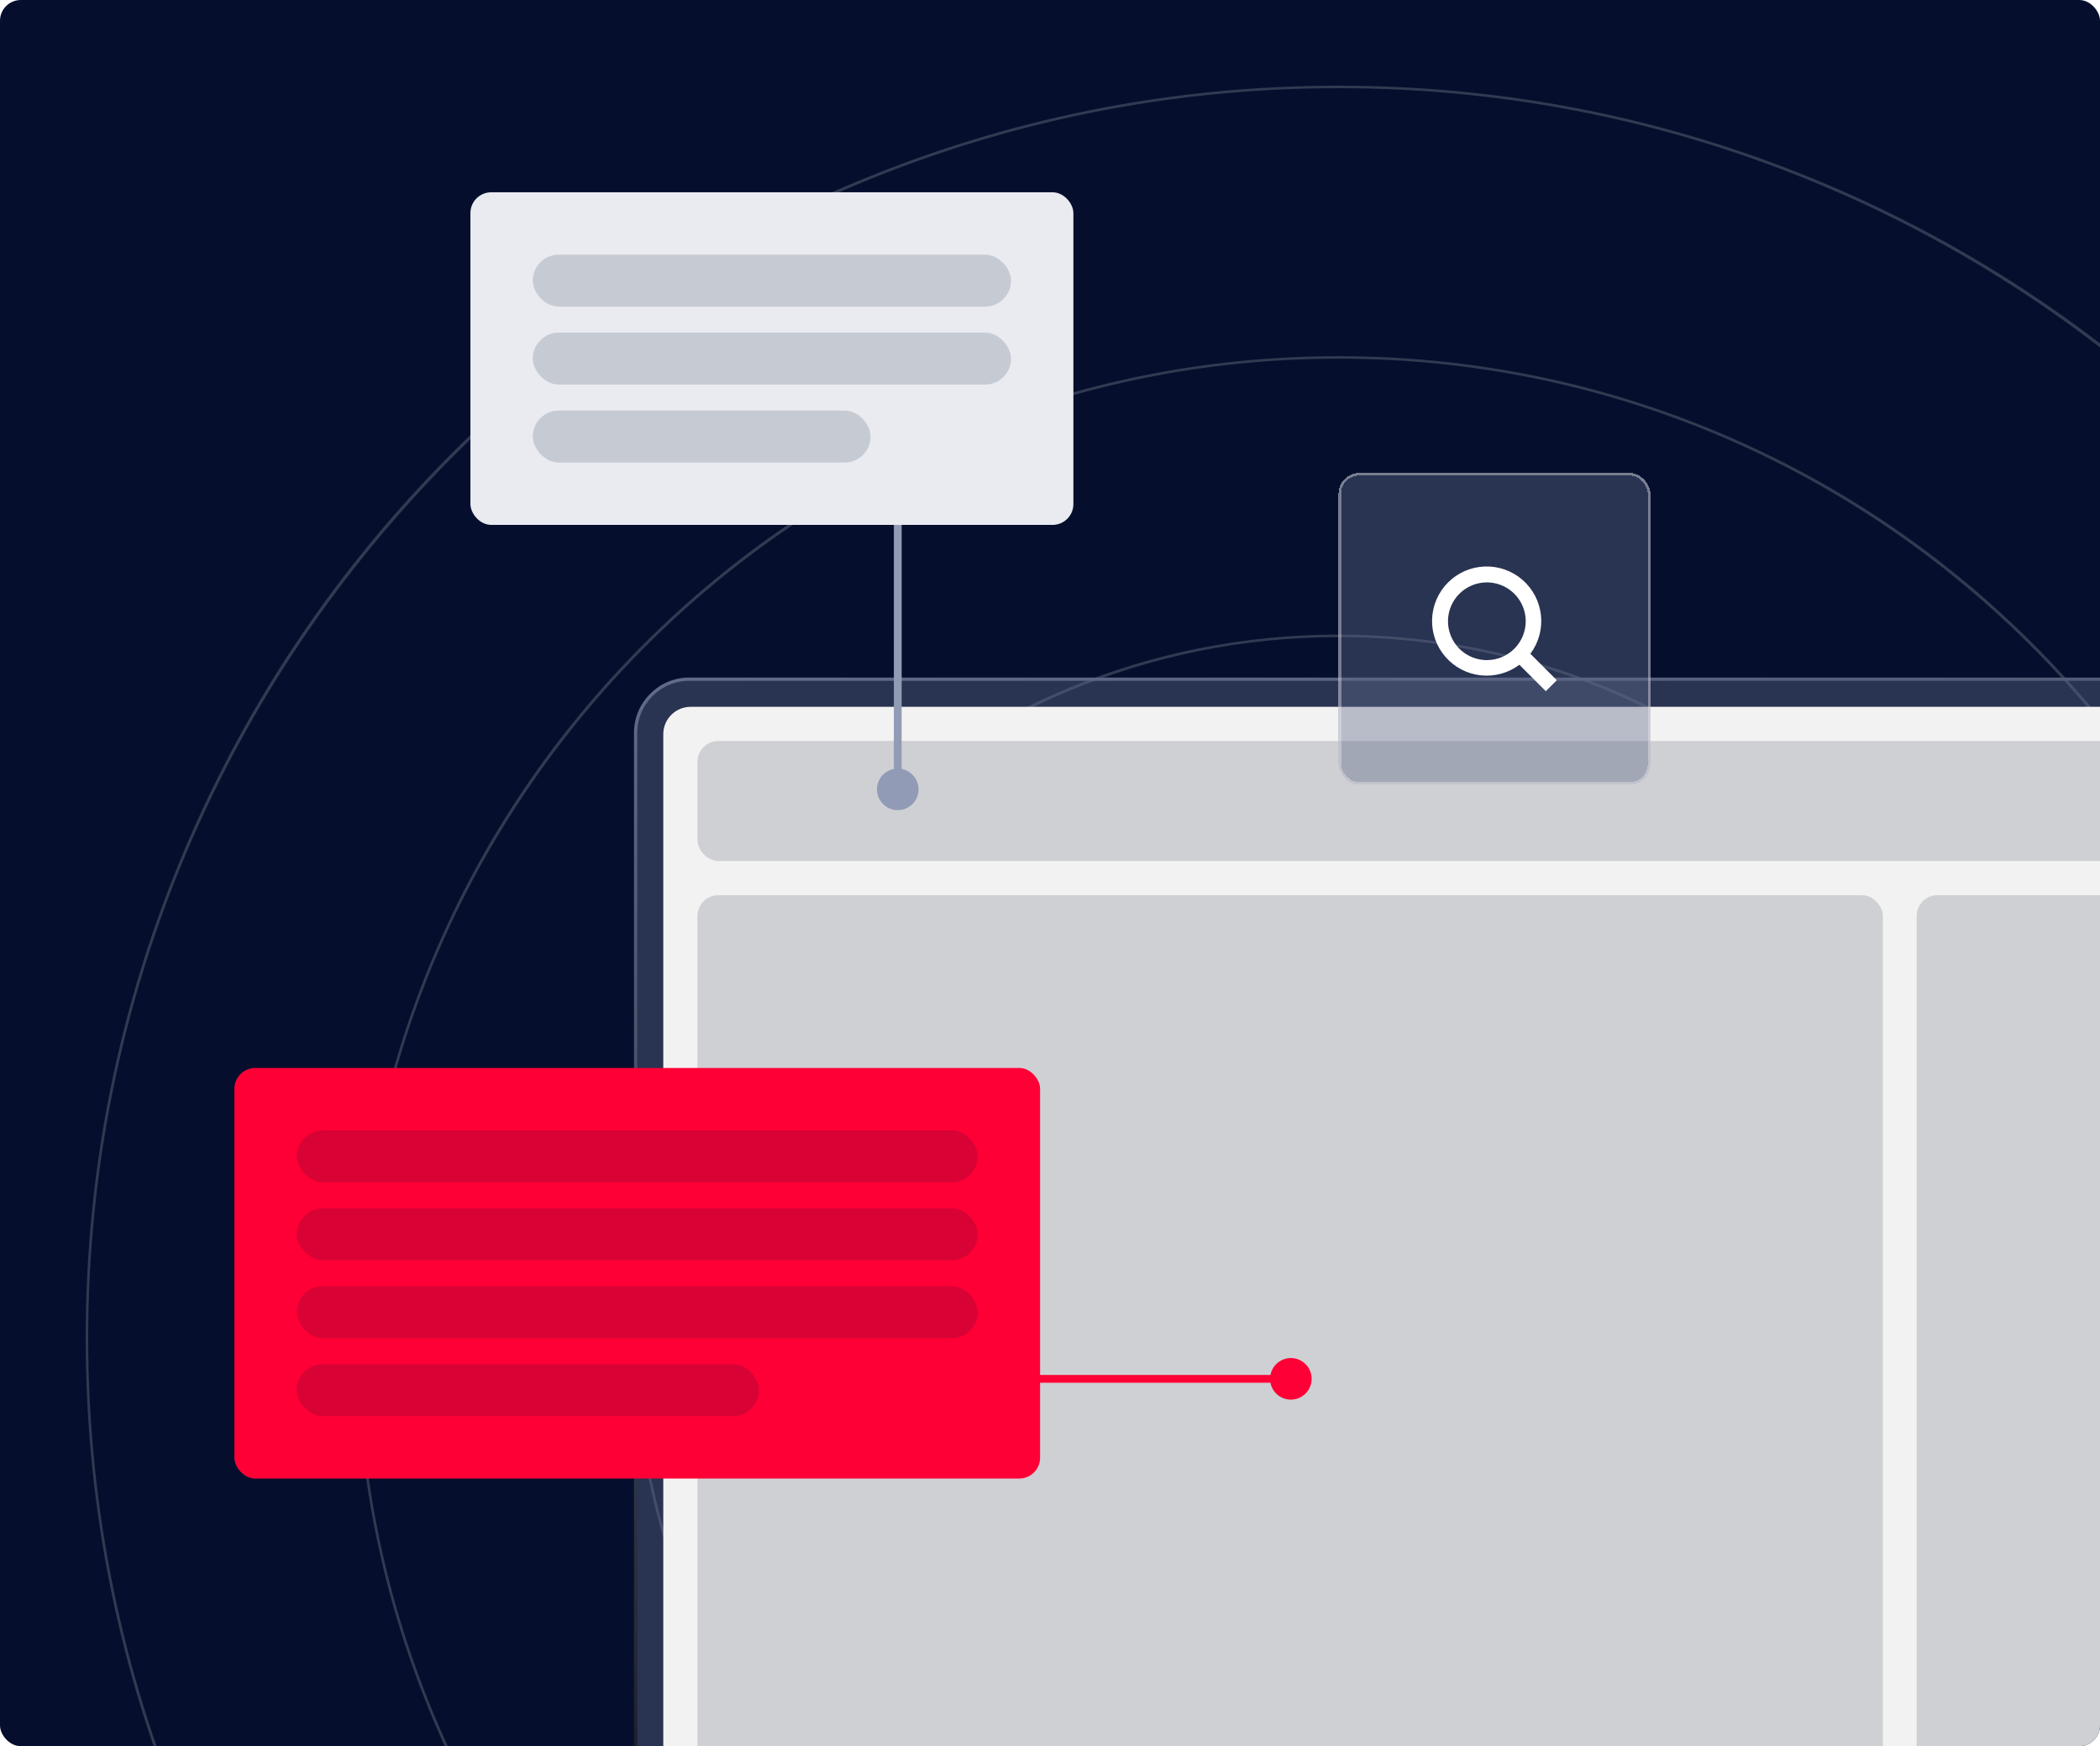 <svg width="808" height="672" viewBox="0 0 808 672" fill="none" xmlns="http://www.w3.org/2000/svg">
<g clip-path="url(#clip0_3232_4693)">
<rect width="808" height="672" rx="8" fill="#050F2D"/>
<path d="M695.424 505.604C695.233 501.93 694.926 498.276 694.513 494.659C696.691 494.036 698.293 492.031 698.293 489.652C698.293 486.784 695.952 484.443 693.084 484.443C693.084 484.443 693.074 484.443 693.065 484.443C687.05 449.297 670.859 417.584 647.635 392.461C648.835 391.176 649.573 389.459 649.573 387.579C649.573 383.627 646.36 380.413 642.408 380.413C640.518 380.413 638.801 381.152 637.525 382.351C605.295 352.557 562.235 334.321 514.992 334.321C467.75 334.321 426.148 351.943 394.11 380.835C392.412 379.195 390.109 378.178 387.568 378.178C382.388 378.178 378.167 382.399 378.167 387.579C378.167 390.121 379.184 392.423 380.824 394.121C353.39 424.538 336.143 464.29 334.464 507.974C330.733 508.146 327.75 511.225 327.75 514.995C327.75 518.765 330.733 521.844 334.464 522.017C334.637 526.516 334.973 530.976 335.471 535.389C333.15 535.916 331.414 537.988 331.414 540.463C331.414 543.331 333.754 545.672 336.623 545.672C336.728 545.672 336.824 545.672 336.929 545.653C343.069 581.423 359.759 613.634 383.683 638.949C382.867 639.87 382.368 641.078 382.368 642.402C382.368 645.27 384.709 647.611 387.577 647.611C388.901 647.611 390.109 647.112 391.03 646.297C423.405 676.877 467.05 695.659 515.002 695.659C562.954 695.659 603.846 678.038 635.885 649.146C637.583 650.786 639.885 651.803 642.427 651.803C647.607 651.803 651.827 647.582 651.827 642.402C651.827 639.86 650.81 637.558 649.17 635.86C676.106 605.989 693.237 567.121 695.444 524.367C700.518 524.242 704.614 520.079 704.614 514.976C704.614 509.873 700.518 505.71 695.444 505.585L695.424 505.604ZM695.463 523.427C695.367 523.427 695.281 523.437 695.185 523.437C694.955 523.437 694.724 523.417 694.504 523.398C690.321 523.062 687.003 519.676 686.772 515.465C686.772 515.302 686.743 515.149 686.743 514.986C686.743 514.823 686.763 514.669 686.772 514.506C687.012 510.304 690.331 506.909 694.504 506.573C694.734 506.554 694.955 506.535 695.185 506.535C695.281 506.535 695.367 506.544 695.463 506.544C699.991 506.688 703.626 510.41 703.626 514.976C703.626 519.542 699.991 523.254 695.463 523.408V523.427ZM694.465 505.633C689.775 505.988 686.053 509.796 685.813 514.516H644.441L688.672 492.405C689.592 493.882 691.223 494.87 693.094 494.87C693.257 494.87 693.42 494.861 693.573 494.841C693.976 498.41 694.283 502.007 694.465 505.633ZM642.408 650.863C640.153 650.863 638.101 649.971 636.585 648.522C636.355 648.302 636.134 648.071 635.923 647.822C634.791 646.469 634.091 644.762 633.986 642.901C633.986 642.738 633.957 642.584 633.957 642.421C633.957 642.258 633.976 642.105 633.986 641.942C634.225 637.673 637.65 634.239 641.928 633.999C642.091 633.999 642.245 633.97 642.408 633.97C642.571 633.97 642.724 633.99 642.887 633.999C644.758 634.105 646.465 634.815 647.808 635.937C648.058 636.138 648.288 636.368 648.508 636.599C649.957 638.114 650.849 640.167 650.849 642.421C650.849 647.074 647.06 650.863 642.408 650.863ZM392.757 641.942C392.709 641.453 392.594 640.973 392.421 640.532L641.928 515.782V633.049C637.122 633.289 633.276 637.145 633.026 641.951H392.757V641.942ZM387.568 646.671C385.227 646.671 383.318 644.762 383.318 642.421C383.318 641.376 383.711 640.426 384.344 639.687C384.556 639.438 384.786 639.217 385.045 639.026C385.63 638.584 386.33 638.306 387.098 638.22C387.261 638.201 387.414 638.172 387.577 638.172C387.74 638.172 387.894 638.201 388.057 638.22C389.342 638.364 390.455 639.074 391.136 640.109C391.309 640.378 391.443 640.666 391.558 640.973C391.673 641.28 391.74 641.606 391.779 641.942C391.798 642.105 391.827 642.258 391.827 642.421C391.827 642.584 391.798 642.738 391.779 642.901C391.692 643.668 391.414 644.359 390.973 644.954C390.781 645.213 390.56 645.443 390.311 645.654C389.572 646.287 388.623 646.68 387.577 646.68L387.568 646.671ZM387.568 379.137C389.822 379.137 391.875 380.029 393.39 381.478C393.62 381.699 393.841 381.929 394.052 382.178C395.184 383.531 395.884 385.238 395.99 387.099C395.99 387.262 396.018 387.416 396.018 387.579C396.018 387.742 395.999 387.895 395.99 388.058C395.75 392.327 392.325 395.751 388.047 396.001C387.884 396.001 387.731 396.03 387.568 396.03C387.404 396.03 387.251 396.01 387.088 396.001C385.217 395.895 383.51 395.186 382.167 394.063C381.918 393.862 381.687 393.632 381.467 393.401C380.018 391.886 379.126 389.833 379.126 387.579C379.126 382.926 382.915 379.137 387.568 379.137ZM635.261 388.058C635.319 388.864 635.492 389.631 635.798 390.351L388.057 514.228V396.96C392.863 396.72 396.709 392.864 396.958 388.058H635.271H635.261ZM648.614 387.579C648.614 389.19 647.99 390.658 646.983 391.761C646.763 392.001 646.532 392.221 646.283 392.423C645.333 393.181 644.163 393.67 642.887 393.766C642.724 393.775 642.571 393.795 642.408 393.795C642.245 393.795 642.091 393.785 641.928 393.766C639.875 393.612 638.101 392.452 637.093 390.773C636.93 390.504 636.777 390.217 636.662 389.919C636.422 389.334 636.278 388.711 636.23 388.058C636.221 387.895 636.201 387.742 636.201 387.579C636.201 387.416 636.211 387.262 636.23 387.099C636.326 385.823 636.815 384.643 637.573 383.703C637.774 383.454 637.995 383.224 638.235 383.003C639.338 381.996 640.806 381.372 642.417 381.372C645.842 381.372 648.623 384.154 648.623 387.579H648.614ZM388.047 637.232V515.475H640.374L391.99 639.668C391.145 638.316 389.716 637.385 388.047 637.232ZM641.928 394.725V514.516H389.601L636.23 391.205C637.4 393.19 639.501 394.562 641.928 394.725ZM697.333 489.662C697.333 491.542 696.096 493.124 694.398 493.681C694.101 493.777 693.784 493.844 693.458 493.873C693.333 493.882 693.218 493.911 693.084 493.911C691.597 493.911 690.283 493.134 689.525 491.973C689.353 491.705 689.218 491.417 689.103 491.11C688.94 490.659 688.835 490.17 688.835 489.662C688.835 487.599 690.312 485.873 692.269 485.498C692.537 485.45 692.806 485.412 693.084 485.412C693.132 485.412 693.18 485.422 693.228 485.431C695.501 485.508 697.333 487.369 697.333 489.671V489.662ZM692.106 484.549C689.698 485.009 687.875 487.129 687.875 489.662C687.875 490.323 688.01 490.966 688.24 491.551L642.887 514.228V394.735C644.422 394.629 645.823 394.054 646.945 393.133C670.024 418.111 686.13 449.623 692.115 484.549H692.106ZM514.983 335.29C561.976 335.29 604.796 353.43 636.854 383.051C635.933 384.173 635.357 385.574 635.252 387.109H396.939C396.834 384.998 396.038 383.07 394.752 381.545C426.618 352.806 468.786 335.29 514.973 335.29H514.983ZM381.524 394.783C383.05 396.058 384.978 396.864 387.088 396.97V514.535H341.802C341.572 511.081 338.848 508.309 335.414 508.002C337.093 464.568 354.244 425.037 381.515 394.783H381.524ZM328.709 515.005C328.709 511.772 331.241 509.134 334.426 508.942C334.551 508.942 334.666 508.923 334.79 508.923C334.992 508.923 335.184 508.933 335.385 508.952C338.301 509.24 340.623 511.59 340.853 514.525C340.862 514.688 340.882 514.842 340.882 515.005C340.882 515.168 340.872 515.321 340.853 515.484C340.623 518.42 338.311 520.77 335.385 521.058C335.193 521.077 334.992 521.086 334.79 521.086C334.666 521.086 334.541 521.077 334.426 521.067C331.241 520.875 328.709 518.237 328.709 515.005ZM335.423 522.017C338.858 521.71 341.572 518.938 341.812 515.484H385.544L341.045 537.729C340.124 536.252 338.493 535.264 336.623 535.264C336.555 535.264 336.488 535.264 336.421 535.274C335.932 530.9 335.596 526.477 335.423 522.007V522.017ZM332.373 540.482C332.373 538.497 333.745 536.847 335.587 536.377C335.894 536.3 336.21 536.252 336.536 536.242C336.565 536.242 336.594 536.242 336.623 536.242C338.109 536.242 339.424 537.019 340.181 538.18C340.354 538.449 340.488 538.737 340.603 539.043C340.766 539.494 340.872 539.984 340.872 540.492C340.872 542.458 339.529 544.099 337.716 544.578C337.409 544.665 337.093 544.713 336.766 544.722C336.718 544.722 336.671 544.741 336.623 544.741C334.282 544.741 332.373 542.833 332.373 540.492V540.482ZM337.879 545.538C340.143 544.972 341.831 542.928 341.831 540.482C341.831 539.811 341.697 539.178 341.476 538.593L387.098 515.782V637.241C386.081 637.337 385.15 637.721 384.383 638.316C360.594 613.136 343.999 581.106 337.879 545.528V545.538ZM514.992 694.729C467.299 694.729 423.884 676.043 391.683 645.625C392.277 644.858 392.671 643.927 392.757 642.911H633.026C633.132 645.021 633.928 646.949 635.213 648.474C603.348 677.213 561.18 694.729 514.992 694.729ZM648.451 635.237C646.926 633.961 644.998 633.155 642.887 633.049V515.484H685.803C686.043 520.204 689.775 524.012 694.456 524.367C692.259 566.881 675.223 605.529 648.441 635.227L648.451 635.237Z" fill="#323A52"/>
<path d="M706.456 323.53C655.309 272.383 587.319 244.22 514.992 244.22C442.666 244.22 374.666 272.383 323.529 323.53C272.383 374.677 244.219 442.668 244.219 514.995C244.219 587.322 272.383 655.323 323.529 706.46C374.675 757.607 442.666 785.771 514.992 785.771C587.319 785.771 655.319 757.607 706.456 706.46C757.593 655.314 785.765 587.322 785.765 514.995C785.765 442.668 757.602 374.667 706.456 323.53ZM514.992 784.812C366.215 784.812 245.179 663.774 245.179 514.995C245.179 366.216 366.215 245.179 514.992 245.179C663.77 245.179 784.806 366.216 784.806 514.995C784.806 663.774 663.77 784.812 514.992 784.812Z" fill="#323A52"/>
<path d="M863.214 367.895C844.183 322.897 816.931 282.474 782.226 247.769C747.521 213.063 707.098 185.811 662.101 166.78C615.511 147.077 566.014 137.081 515.002 137.081C463.99 137.081 414.493 147.077 367.903 166.78C322.905 185.811 282.483 213.063 247.778 247.769C213.073 282.474 185.821 322.897 166.79 367.895C147.087 414.486 137.092 463.983 137.092 514.995C137.092 566.008 147.087 615.505 166.79 662.095C185.821 707.103 213.073 747.516 247.778 782.222C282.483 816.927 322.905 844.179 367.903 863.211C414.493 882.914 463.99 892.909 515.002 892.909C566.014 892.909 615.511 882.914 662.101 863.211C707.108 844.179 747.521 816.927 782.226 782.222C816.931 747.516 844.183 707.094 863.214 662.095C882.917 615.505 892.912 566.008 892.912 514.995C892.912 463.983 882.917 414.486 863.214 367.895ZM514.992 891.959C307.136 891.959 138.032 722.854 138.032 514.995C138.032 307.136 307.136 138.031 514.992 138.031C722.849 138.031 891.953 307.136 891.953 514.995C891.953 722.854 722.849 891.959 514.992 891.959Z" fill="#323A52"/>
<path d="M959.128 327.367C934.85 269.966 900.097 218.416 855.828 174.147C811.559 129.878 760.01 95.124 702.609 70.846C643.194 45.723 580.067 32.975 514.992 32.975C449.918 32.975 386.791 45.723 327.366 70.855C269.965 95.134 218.416 129.887 174.147 174.156C129.879 218.425 95.125 269.975 70.847 327.376C45.725 386.792 32.977 449.92 32.977 514.995C32.977 580.07 45.725 643.198 70.857 702.623C95.135 760.025 129.888 811.575 174.157 855.844C218.426 900.113 269.975 934.866 327.376 959.145C386.8 984.277 449.927 997.025 515.002 997.025C580.076 997.025 643.204 984.277 702.628 959.145C760.029 934.866 811.578 900.113 855.847 855.844C900.116 811.575 934.869 760.025 959.147 702.623C984.279 643.198 997.027 580.07 997.027 514.995C997.027 449.92 984.279 386.792 959.147 327.367H959.128ZM514.992 996.057C249.735 996.057 33.936 780.255 33.936 514.995C33.936 249.735 249.735 33.934 514.992 33.934C780.25 33.934 996.049 249.735 996.049 514.995C996.049 780.255 780.25 996.057 514.992 996.057Z" fill="#323A52"/>
<rect x="244.562" y="261.374" width="861.88" height="526.43" rx="20.655" fill="#616A8B" fill-opacity="0.4"/>
<rect x="244.562" y="261.374" width="861.88" height="526.43" rx="20.655" stroke="url(#paint0_linear_3232_4693)" stroke-width="1.252"/>
<rect x="255.203" y="272.015" width="840.599" height="505.148" rx="10.524" fill="#F3F2F2"/>
<rect x="268.357" y="285.17" width="592.258" height="46.182" rx="8" fill="#050F2D" fill-opacity="0.15"/>
<rect x="268.357" y="344.507" width="456.105" height="368.098" rx="8" fill="#050F2D" fill-opacity="0.15"/>
<rect x="737.463" y="344.507" width="319.957" height="368.098" rx="8" fill="#050F2D" fill-opacity="0.15"/>
<g filter="url(#filter1_d_3232_4693)">
<rect x="515" y="178" width="120" height="120" rx="8" fill="#616A8B" fill-opacity="0.4" shape-rendering="crispEdges"/>
<rect x="515.5" y="178.5" width="119" height="119" rx="7.5" stroke="#EDEDED" stroke-opacity="0.4" shape-rendering="crispEdges"/>
<path d="M588.833 247.598C592.016 243.345 593.469 238.043 592.9 232.762C592.332 227.48 589.783 222.609 585.768 219.13C581.753 215.652 576.569 213.824 571.26 214.013C565.95 214.203 560.91 216.397 557.154 220.154C553.397 223.91 551.203 228.95 551.013 234.26C550.824 239.569 552.652 244.753 556.13 248.768C559.609 252.783 564.48 255.332 569.762 255.9C575.043 256.469 580.345 255.016 584.598 251.833L594.766 262L599 257.774L588.833 247.598ZM572.087 250.038C569.129 250.038 566.238 249.162 563.78 247.519C561.321 245.876 559.404 243.54 558.273 240.808C557.141 238.076 556.845 235.07 557.422 232.17C557.999 229.269 559.423 226.605 561.514 224.514C563.605 222.423 566.269 220.999 569.17 220.422C572.07 219.845 575.076 220.141 577.808 221.273C580.54 222.404 582.876 224.321 584.519 226.78C586.162 229.238 587.038 232.129 587.038 235.087C587.035 239.051 585.458 242.852 582.655 245.655C579.852 248.458 576.051 250.035 572.087 250.038Z" fill="white"/>
</g>
<path d="M488.672 530.635C488.672 535.053 492.254 538.635 496.672 538.635C501.09 538.635 504.672 535.053 504.672 530.635C504.672 526.217 501.09 522.635 496.672 522.635C492.254 522.635 488.672 526.217 488.672 530.635ZM392.457 532.135H496.672V529.135H392.457V532.135Z" fill="#FF0036"/>
<path d="M337.422 303.778C337.422 308.197 341.004 311.778 345.422 311.778C349.84 311.778 353.422 308.197 353.422 303.778C353.422 299.36 349.84 295.778 345.422 295.778C341.004 295.778 337.422 299.36 337.422 303.778ZM343.927 190.519L343.922 303.778L346.922 303.778L346.927 190.519L343.927 190.519Z" fill="#929BB5"/>
<rect x="90.188" y="411" width="310" height="158" rx="8" fill="#FF0036"/>
<rect x="114.188" y="435" width="262" height="20" rx="10" fill="#050F2D" fill-opacity="0.15"/>
<rect x="114.188" y="465" width="262" height="20" rx="10" fill="#050F2D" fill-opacity="0.15"/>
<rect x="114.188" y="495" width="262" height="20" rx="10" fill="#050F2D" fill-opacity="0.15"/>
<rect x="114.188" y="525" width="177.82" height="20" rx="10" fill="#050F2D" fill-opacity="0.15"/>
<rect x="181" y="74" width="232" height="128" rx="8" fill="#E9EBF1"/>
<rect x="205" y="98" width="184" height="20" rx="10" fill="#050F2D" fill-opacity="0.15"/>
<rect x="205" y="128" width="184" height="20" rx="10" fill="#050F2D" fill-opacity="0.15"/>
<rect x="205" y="158" width="129.965" height="20" rx="10" fill="#050F2D" fill-opacity="0.15"/>
</g>
<defs>
<filter id="filter1_d_3232_4693" x="454.1" y="121.1" width="241.8" height="241.8" filterUnits="userSpaceOnUse" color-interpolation-filters="sRGB">
<feFlood flood-opacity="0" result="BackgroundImageFix"/>
<feColorMatrix in="SourceAlpha" type="matrix" values="0 0 0 0 0 0 0 0 0 0 0 0 0 0 0 0 0 0 127 0" result="hardAlpha"/>
<feOffset dy="4"/>
<feGaussianBlur stdDeviation="30.45"/>
<feComposite in2="hardAlpha" operator="out"/>
<feColorMatrix type="matrix" values="0 0 0 0 0.02 0 0 0 0 0.059 0 0 0 0 0.176 0 0 0 0.4 0"/>
<feBlend mode="normal" in2="BackgroundImageFix" result="effect1_dropShadow_3232_4693"/>
<feBlend mode="normal" in="SourceGraphic" in2="effect1_dropShadow_3232_4693" result="shape"/>
</filter>
<linearGradient id="paint0_linear_3232_4693" x1="267.873" y1="262" x2="396.077" y2="1075.33" gradientUnits="userSpaceOnUse">
<stop stop-color="#616A8B"/>
<stop offset="0.49" stop-color="#1E212C"/>
<stop offset="1" stop-color="#616A8B"/>
</linearGradient>
<clipPath id="clip0_3232_4693">
<rect width="808" height="672" rx="8" fill="white"/>
</clipPath>
</defs>
</svg>
